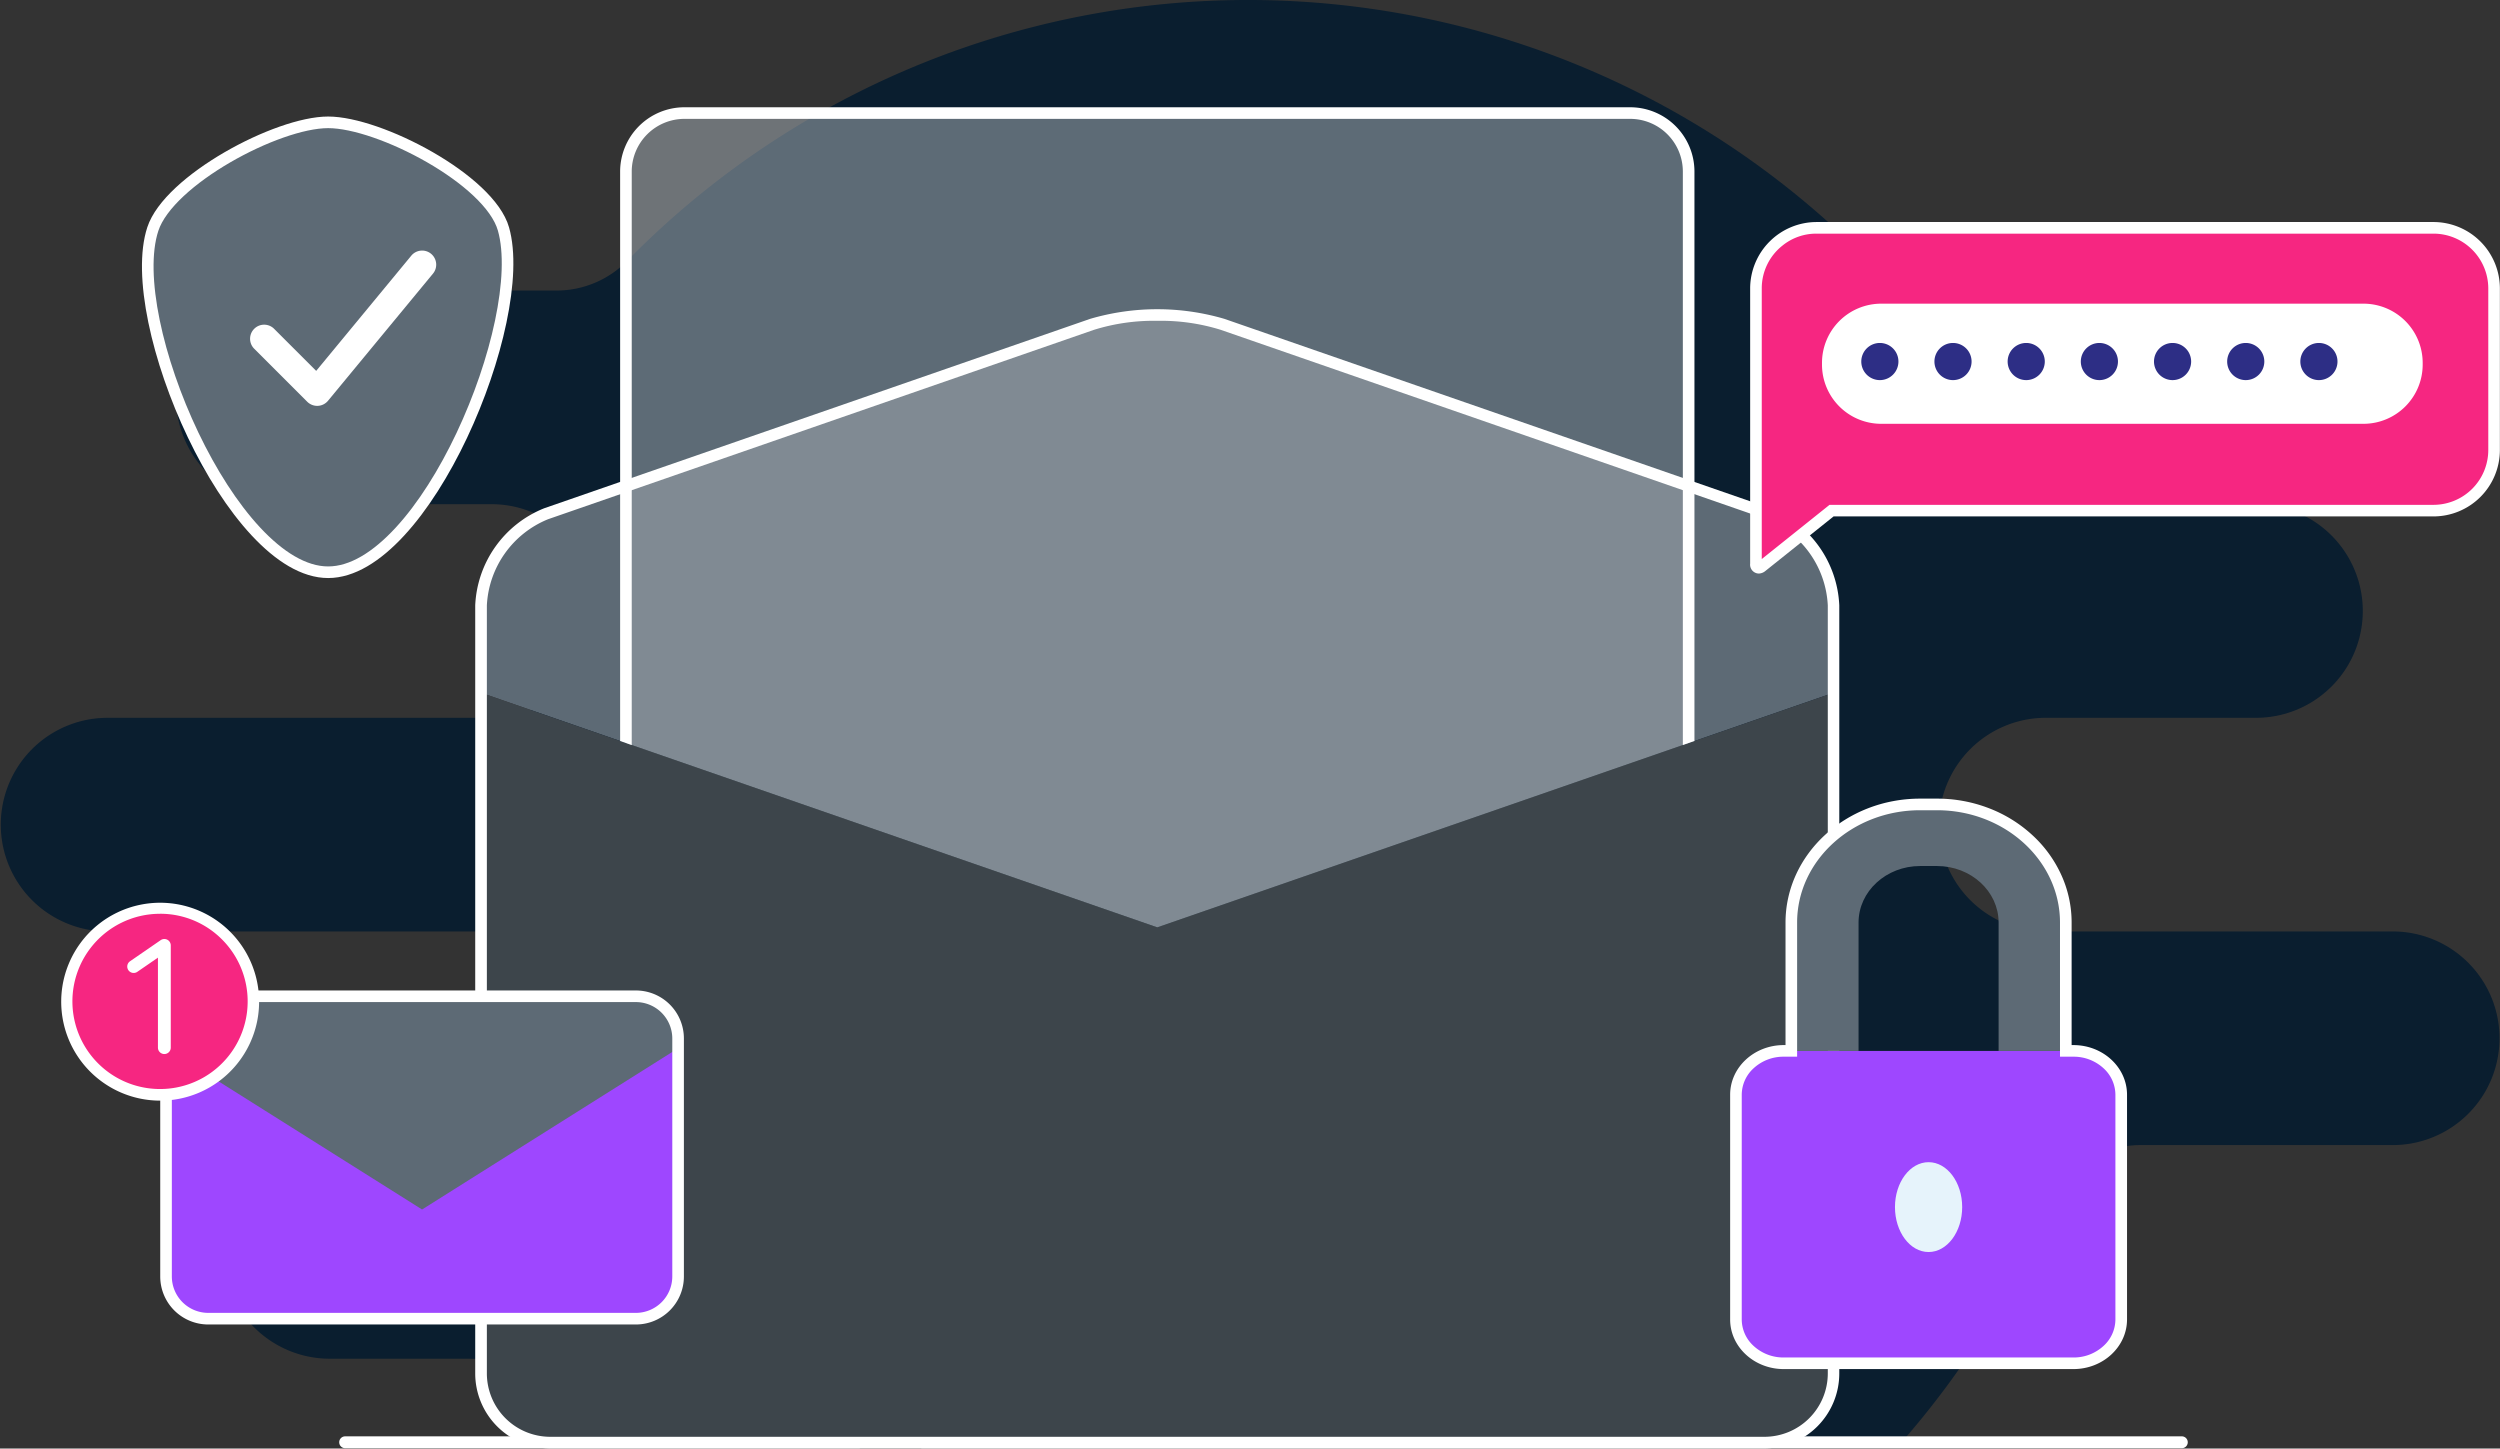 <?xml version="1.0" encoding="UTF-8"?> <svg xmlns="http://www.w3.org/2000/svg" xmlns:xlink="http://www.w3.org/1999/xlink" width="430.817" height="249.617" viewBox="0 0 430.817 249.617"><rect x="0" y="0" width="430.817" height="249.617" fill="#333333" stroke="none"/><defs><clipPath id="clip-path"><rect id="Rectangle_245" data-name="Rectangle 245" width="430.817" height="249.617" fill="none"></rect></clipPath><clipPath id="clip-path-3"><path id="Path_1417" data-name="Path 1417" d="M2399.494,1479.333c0,4.276,2.593,7.742,5.792,7.742s5.791-3.467,5.791-7.742-2.593-7.742-5.791-7.742-5.792,3.466-5.792,7.742" transform="translate(-2399.494 -1471.591)" fill="none"></path></clipPath><linearGradient id="linear-gradient" x1="-28.193" y1="3.187" x2="-28.181" y2="3.187" gradientUnits="objectBoundingBox"><stop offset="0" stop-color="#fff"></stop><stop offset="1" stop-color="#e6f3fb"></stop></linearGradient></defs><g id="Group_951" data-name="Group 951" transform="translate(-504.592 -136)"><g id="Group_948" data-name="Group 948" transform="translate(504.592 136.005)"><g id="Group_943" data-name="Group 943" transform="translate(0 -0.005)"><g id="Group_942" data-name="Group 942" transform="translate(0 0)" clip-path="url(#clip-path)"><path id="Path_1366" data-name="Path 1366" d="M102.305,248.538q-3.292-3.754-6.335-7.728a17,17,0,0,0-13.5-6.662c-10.2-.01-25.779-.01-25.779-.01a18.408,18.408,0,0,1,0-36.815h58.168a18.407,18.407,0,1,0,0-36.815H18.407a18.408,18.408,0,0,1,0-36.815H84.674a18.407,18.407,0,1,0,0-36.815H48.6a18.408,18.408,0,0,1,0-36.815H95.914a17.012,17.012,0,0,0,12.214-5.171A149.765,149.765,0,0,1,346.523,78.035a17,17,0,0,0,14.906,8.828c11.181.015,27.337.015,27.337.015a18.407,18.407,0,0,1,0,36.815H352.687a18.408,18.408,0,1,0,0,36.815h59.64a18.407,18.407,0,1,1,0,36.815H368.88a17.011,17.011,0,0,0-15.68,10.415,149.9,149.9,0,0,1-25.515,40.8Z" transform="translate(0 0.005)" fill="#0a1e2f" fill-rule="evenodd"></path><path id="Path_1367" data-name="Path 1367" d="M1378.089,1818.765H1161.021a1.021,1.021,0,0,0,0,2.041h217.068a1.021,1.021,0,1,0,0-2.041" transform="translate(-1002.132 -1571.243)" fill="#fff" fill-rule="evenodd"></path><path id="Path_1368" data-name="Path 1368" d="M519.278,1818.765H430.786a1.021,1.021,0,1,0,0,2.041h88.492a1.021,1.021,0,1,0,0-2.041" transform="translate(-371.277 -1571.243)" fill="#fff" fill-rule="evenodd"></path><path id="Path_1369" data-name="Path 1369" d="M842.185,463.974,725.648,504.4,609.11,463.974V448.91c0-6.543,5.061-13.648,11.237-15.791l94.069-32.636c6.18-2.143,16.29-2.143,22.468,0l94.068,32.636c6.181,2.143,11.233,9.25,11.233,15.791v15.063Z" transform="translate(-526.214 -344.591)" fill="#5d6a75"></path><path id="Path_1372" data-name="Path 1372" d="M975.738,291.282a10.088,10.088,0,0,1-10.057,10.059H802.665a10.087,10.087,0,0,1-10.06-10.059V153.253a10.088,10.088,0,0,1,10.06-10.058H965.681a10.086,10.086,0,0,1,10.057,10.057Z" transform="translate(-684.737 -123.706)" fill="#99a1a8" opacity="0.582"></path><path id="Path_1374" data-name="Path 1374" d="M842.185,877.2V994.529a11.925,11.925,0,0,1-11.889,11.89H621.005a11.929,11.929,0,0,1-11.9-11.892V877.2l116.538,40.431Z" transform="translate(-526.214 -757.823)" fill="#3d454b"></path><path id="Path_1389" data-name="Path 1389" d="M218.185,232.435c16.606,0,34.737-43.17,30.214-59.145-2.411-8.509-21.371-18.385-30.214-18.385s-27.453,9.984-30.213,18.385C182.8,189.065,201.581,232.435,218.185,232.435Z" transform="translate(-161.635 -133.823)" fill="#5d6a75" stroke="#fff" stroke-width="2"></path><path id="Path_1392" data-name="Path 1392" d="M327.983,344.052a2.428,2.428,0,0,1-1.715-.711l-9.175-9.175a2.426,2.426,0,0,1,3.43-3.43l7.288,7.288,16.386-19.85a2.426,2.426,0,0,1,3.742,3.09L329.854,343.17a2.425,2.425,0,0,1-1.755.88Z" transform="translate(-273.324 -274.111)" fill="#fff"></path></g></g><g id="Group_947" data-name="Group 947" transform="translate(0 -0.005)"><g id="Group_946" data-name="Group 946" transform="translate(0 0)" clip-path="url(#clip-path)"><path id="Path_1405" data-name="Path 1405" d="M203.766,1287.507Z" transform="translate(-175.153 -1083.351)" fill="#fff" fill-rule="evenodd"></path></g></g></g><path id="Subtraction_1" data-name="Subtraction 1" d="M22890.973,13596.906h0l-2-.7v-98.154a11.093,11.093,0,0,1,11.061-11.055h163.018a11.083,11.083,0,0,1,11.055,11.055v98.155l-2,.693,0-98.849a9.082,9.082,0,0,0-9.055-9.055h-163.018a9.093,9.093,0,0,0-9.061,9.055v98.849Z" transform="translate(-22277.516 -13332.512)" fill="#fff"></path><path id="Union_2" data-name="Union 2" d="M22581.594,13546.313h-209.287a12.928,12.928,0,0,1-12.9-12.89v-132.389a18.926,18.926,0,0,1,11.9-16.736l94.074-32.638a41.116,41.116,0,0,1,23.121,0l94.07,32.639a18.918,18.918,0,0,1,11.9,16.736v132.389a12.925,12.925,0,0,1-12.891,12.89ZM22476.947,13352a34.686,34.686,0,0,0-10.9,1.549l-94.072,32.637a16.938,16.938,0,0,0-10.561,14.848v132.389a10.928,10.928,0,0,0,10.9,10.89h209.287a10.928,10.928,0,0,0,10.891-10.89v-132.389a16.929,16.929,0,0,0-10.561-14.848l-94.068-32.638A34.742,34.742,0,0,0,22476.947,13352Z" transform="translate(-21772.922 -13160.715)" fill="#fff"></path><path id="Path_1415" data-name="Path 1415" d="M298.486,1268.78v41.032a7.283,7.283,0,0,1-7.265,7.262H217.507a7.283,7.283,0,0,1-7.262-7.262V1268.78a7.284,7.284,0,0,1,7.262-7.265h73.715a7.284,7.284,0,0,1,7.265,7.265" transform="translate(322.959 -953.83)" fill="#9e47ff"></path><path id="Path_1416" data-name="Path 1416" d="M298.491,1268.78v1.7l-44.121,27.779-44.119-27.779v-1.7a7.284,7.284,0,0,1,7.262-7.265h73.715A7.284,7.284,0,0,1,298.491,1268.78Z" transform="translate(322.955 -953.83)" fill="#5d6a75"></path><path id="Path_1412" data-name="Path 1412" d="M291.222,1318.074H217.507a8.271,8.271,0,0,1-8.262-8.262V1268.78a8.273,8.273,0,0,1,8.262-8.265h73.715a8.274,8.274,0,0,1,8.265,8.265v41.032A8.273,8.273,0,0,1,291.222,1318.074Zm-73.715-55.559a6.284,6.284,0,0,0-6.262,6.265v41.032a6.283,6.283,0,0,0,6.262,6.262h73.715a6.284,6.284,0,0,0,6.265-6.262V1268.78a6.284,6.284,0,0,0-6.265-6.265Z" transform="translate(322.959 -953.83)" fill="#fff"></path><path id="Path_1413" data-name="Path 1413" d="M100.4,1149.675a16.1,16.1,0,1,1-16.1,16.1,16.1,16.1,0,0,1,16.1-16.1" transform="translate(431.77 -857.211)" fill="#f62681" fill-rule="evenodd"></path><path id="Path_1413_-_Outline" data-name="Path 1413 - Outline" d="M100.4,1182.88a17.051,17.051,0,1,1,6.657-1.344A17,17,0,0,1,100.4,1182.88Zm0-32.2a15.1,15.1,0,1,0,10.679,4.423A15,15,0,0,0,100.4,1150.675Z" transform="translate(431.77 -857.211)" fill="#fff"></path><path id="Path_1414" data-name="Path 1414" d="M166.423,1192.212l-3.553,2.447a1.106,1.106,0,1,1-1.255-1.822l5.287-3.641a1.106,1.106,0,0,1,1.733.911v17.612a1.106,1.106,0,1,1-2.212,0Z" transform="translate(365.385 -891.186)" fill="#fff" fill-rule="evenodd"></path><path id="Path_1418" data-name="Path 1418" d="M2198.12,1376.983c0,4.15,3.7,7.547,8.23,7.547h49.933c4.527,0,8.23-3.4,8.23-7.547v-38.738c0-4.15-3.7-7.546-8.23-7.546H2206.35c-4.527,0-8.23,3.4-8.23,7.546Z" transform="translate(-1394.379 -1013.6)" fill="#9e47ff"></path><path id="Path_1419" data-name="Path 1419" d="M2268.26,1061.036h11.585V1038.91c0-5.368,4.762-9.735,10.617-9.735h2.9c5.855,0,10.618,4.367,10.618,9.735v22.126h11.583V1038.91c0-11.223-9.959-20.355-22.2-20.355h-2.9c-12.242,0-22.2,9.131-22.2,20.355Z" transform="translate(-1454.975 -743.936)" fill="#5d6a75"></path><g id="Group_950" data-name="Group 950" transform="translate(831.146 336.274)" clip-path="url(#clip-path-3)"><rect id="Rectangle_248" data-name="Rectangle 248" width="11.583" height="15.485" transform="translate(0 0)" fill="url(#linear-gradient)"></rect></g><path id="Union_3" data-name="Union 3" d="M22923.16,13584.308h-49.93c-5.09,0-9.23-3.833-9.23-8.545v-38.737c0-4.715,4.141-8.551,9.23-8.551h.313v-21.116c0-11.775,10.408-21.355,23.2-21.355h2.9a24.767,24.767,0,0,1,9,1.669,23.377,23.377,0,0,1,7.371,4.559,21.272,21.272,0,0,1,4.992,6.789,19.743,19.743,0,0,1,1.84,8.339v21.116h.318c5.09,0,9.23,3.836,9.23,8.551v38.737C22932.391,13580.475,22928.25,13584.308,22923.16,13584.308Zm-49.93-53.833a7.568,7.568,0,0,0-5.139,1.954,6.216,6.216,0,0,0-2.092,4.6v38.737a6.2,6.2,0,0,0,2.092,4.594,7.571,7.571,0,0,0,5.139,1.951h49.93a7.567,7.567,0,0,0,5.139-1.953,6.2,6.2,0,0,0,2.092-4.592v-38.737a6.216,6.216,0,0,0-2.092-4.6,7.568,7.568,0,0,0-5.139-1.954h-2.318v-23.116c0-10.673-9.512-19.355-21.2-19.355h-2.9c-11.689,0-21.2,8.683-21.2,19.355v23.116Z" transform="translate(-22061.258 -13212.379)" fill="#fff"></path><path id="Path_1421" data-name="Path 1421" d="M2223.47,298.913v47.434c0,.717.457.938,1.017.488l12.011-9.608h103.747a10.453,10.453,0,0,0,10.423-10.421V298.913a10.454,10.454,0,0,0-10.423-10.423H2233.891a10.461,10.461,0,0,0-10.421,10.423" transform="translate(-1416.279 -113.228)" fill="#f62681"></path><path id="Path_1422" data-name="Path 1422" d="M2410.573,394.7a10.208,10.208,0,0,0-10.207-10.207h-83.1a10.208,10.208,0,0,0-10.207,10.207v.29a10.208,10.208,0,0,0,10.207,10.207h83.1a10.208,10.208,0,0,0,10.207-10.207Z" transform="translate(-1488.488 -196.163)" fill="#fff" fill-rule="evenodd"></path><path id="Path_1423" data-name="Path 1423" d="M2360.044,434.28a3.2,3.2,0,1,1-3.2,3.2,3.2,3.2,0,0,1,3.2-3.2" transform="translate(-1531.502 -239.177)" fill="#2d2e85" fill-rule="evenodd"></path><path id="Path_1424" data-name="Path 1424" d="M2452.7,434.28a3.2,3.2,0,1,1-3.2,3.2,3.2,3.2,0,0,1,3.2-3.2" transform="translate(-1611.553 -239.177)" fill="#2d2e85" fill-rule="evenodd"></path><path id="Path_1425" data-name="Path 1425" d="M2545.365,434.28a3.2,3.2,0,1,1-3.2,3.2,3.2,3.2,0,0,1,3.2-3.2" transform="translate(-1691.602 -239.177)" fill="#2d2e85" fill-rule="evenodd"></path><path id="Path_1426" data-name="Path 1426" d="M2638.025,434.28a3.2,3.2,0,1,1-3.2,3.2,3.2,3.2,0,0,1,3.2-3.2" transform="translate(-1771.652 -239.177)" fill="#2d2e85" fill-rule="evenodd"></path><path id="Path_1427" data-name="Path 1427" d="M2730.685,434.28a3.2,3.2,0,1,1-3.2,3.2,3.2,3.2,0,0,1,3.2-3.2" transform="translate(-1851.701 -239.177)" fill="#2d2e85" fill-rule="evenodd"></path><path id="Path_1428" data-name="Path 1428" d="M2823.34,434.28a3.2,3.2,0,1,1-3.2,3.2,3.2,3.2,0,0,1,3.2-3.2" transform="translate(-1931.746 -239.177)" fill="#2d2e85" fill-rule="evenodd"></path><path id="Path_1429" data-name="Path 1429" d="M2916,434.28a3.2,3.2,0,1,1-3.2,3.2,3.2,3.2,0,0,1,3.2-3.2" transform="translate(-2011.797 -239.177)" fill="#2d2e85" fill-rule="evenodd"></path><path id="Path_1420" data-name="Path 1420" d="M2223.95,348.068h0a1.538,1.538,0,0,1-1.48-1.721V298.913a11.461,11.461,0,0,1,11.421-11.423h106.354a11.454,11.454,0,0,1,11.423,11.423V326.8a11.453,11.453,0,0,1-11.423,11.421h-103.4l-11.737,9.389A1.871,1.871,0,0,1,2223.95,348.068Zm9.94-58.578a9.246,9.246,0,0,0-5.883,2.084,9.375,9.375,0,0,0-3.538,7.339v46.654l11.677-9.341h104.1a9.453,9.453,0,0,0,9.423-9.421V298.913a9.454,9.454,0,0,0-9.423-9.423Z" transform="translate(-1416.279 -113.228)" fill="#fff"></path></g></svg> 
